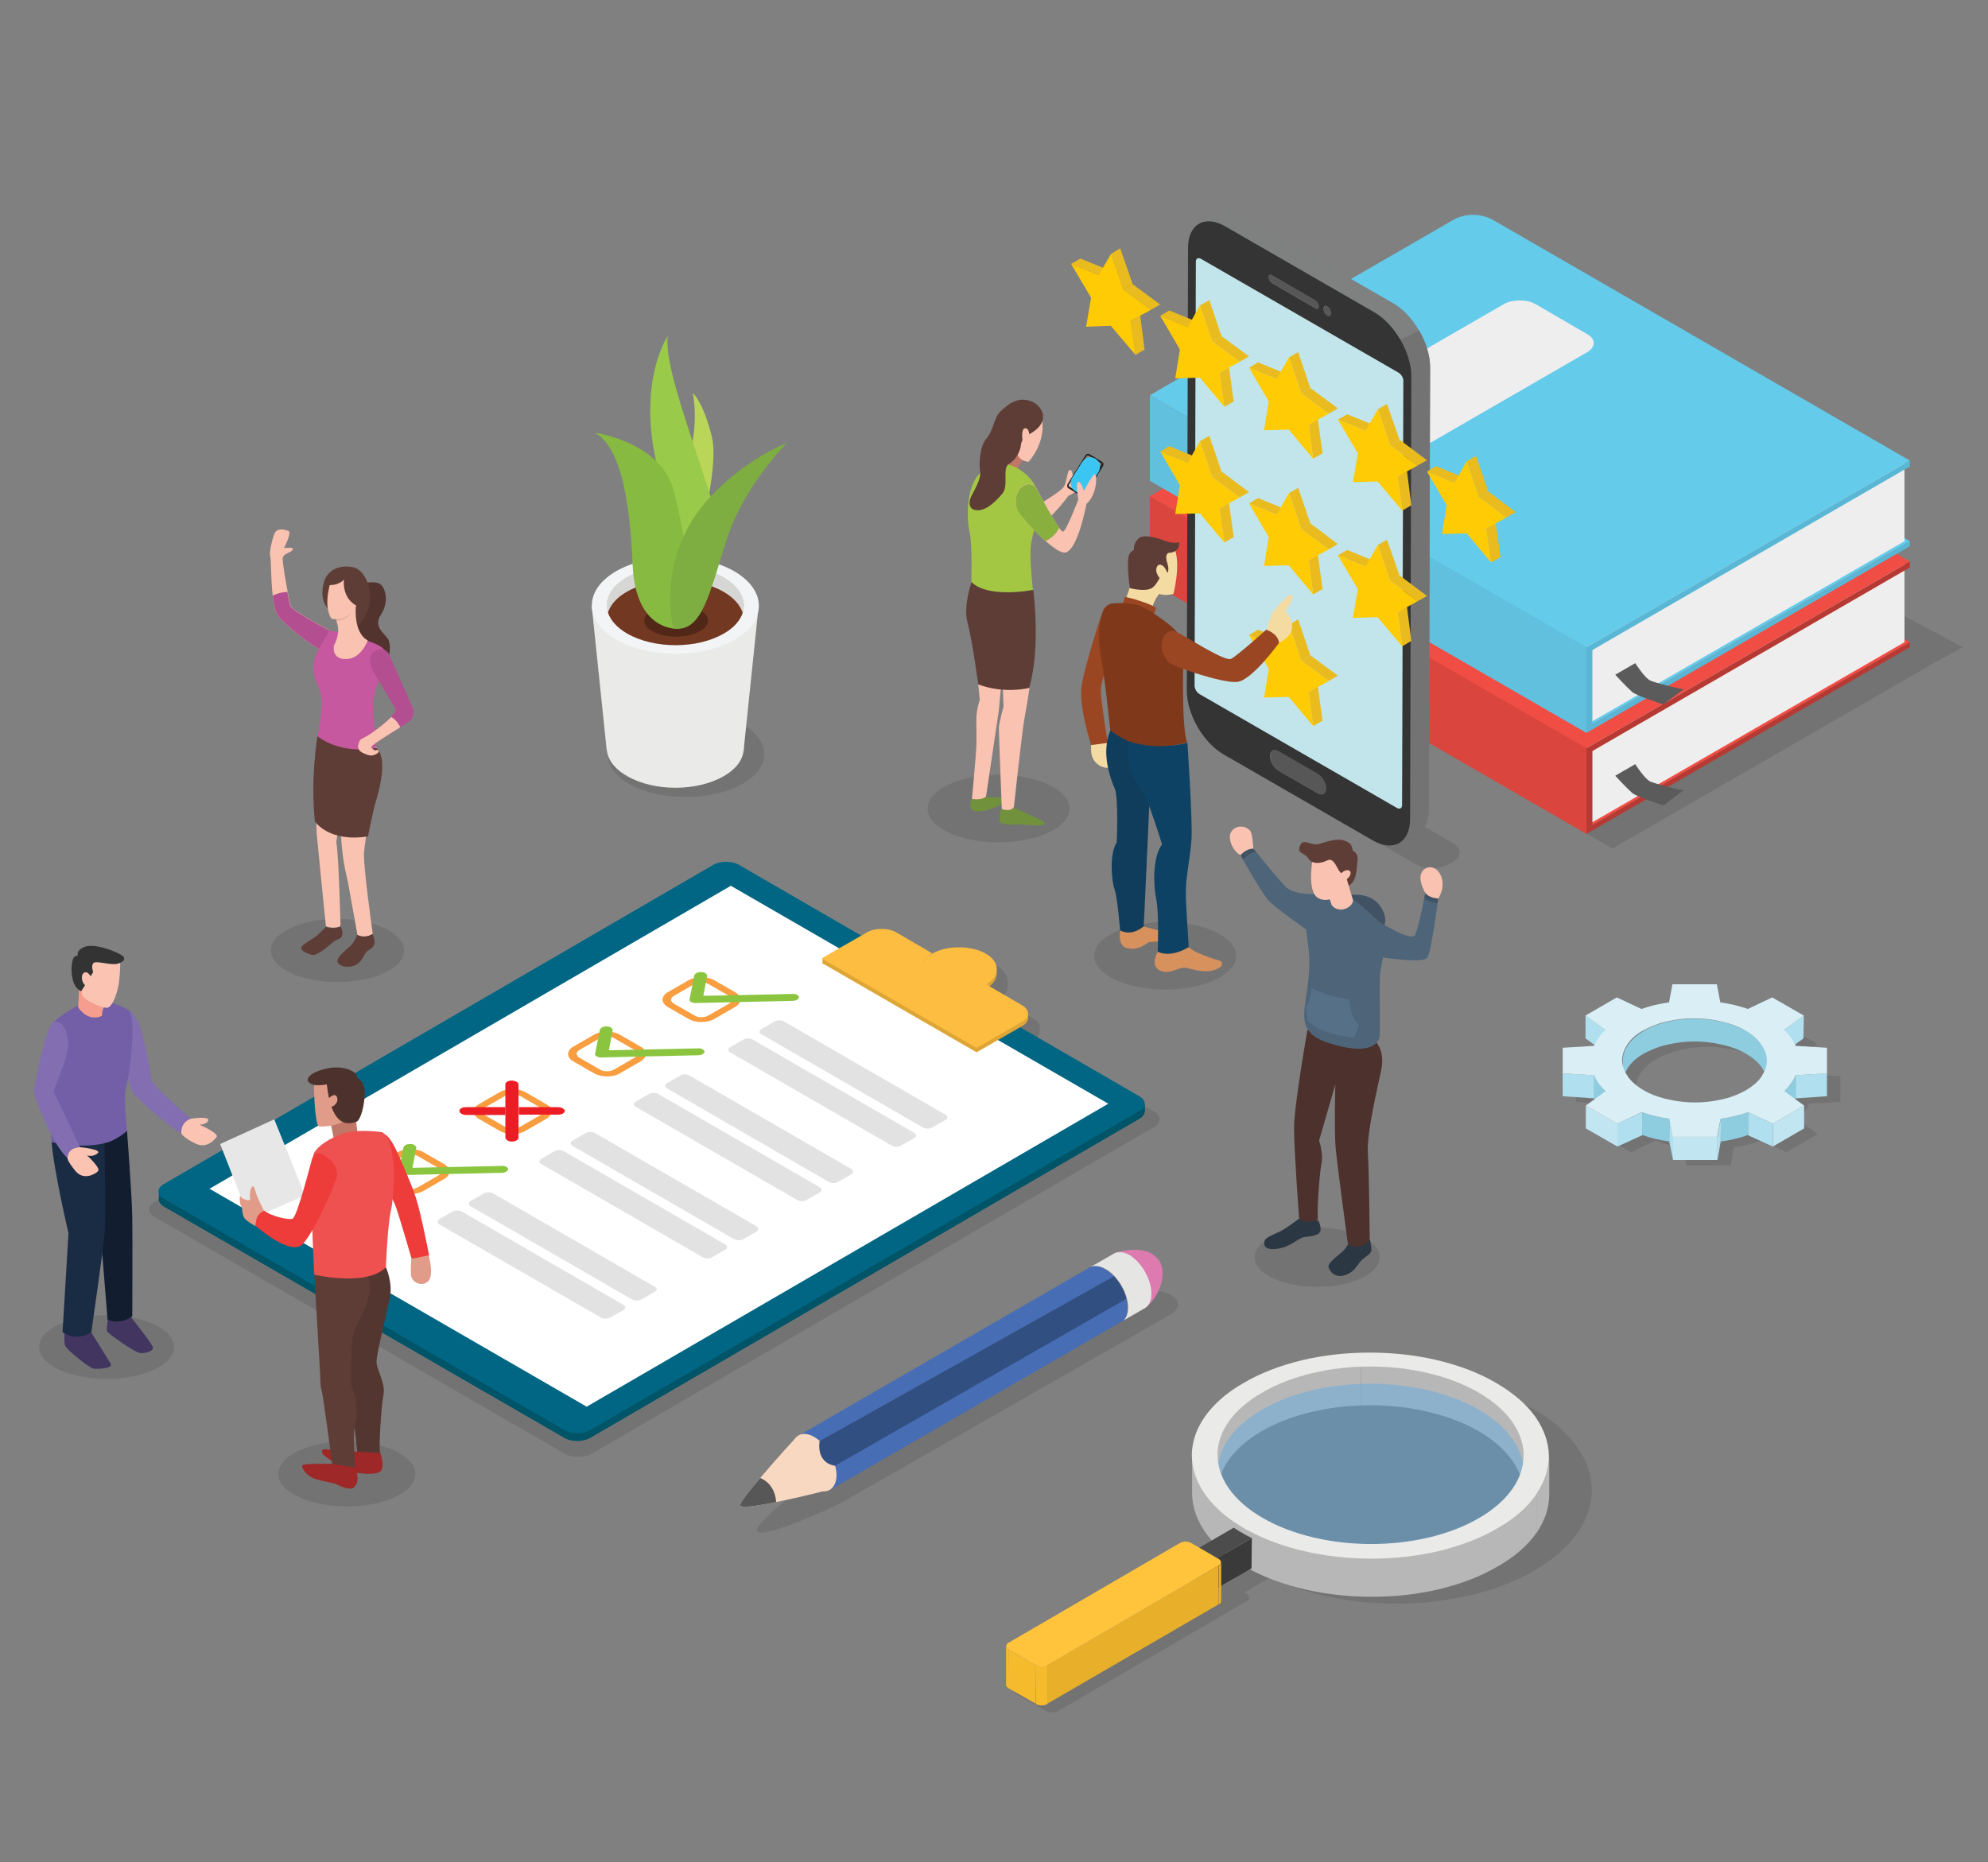 <?xml version="1.0" encoding="utf-8"?>
<!-- Generator: Adobe Illustrator 24.1.1, SVG Export Plug-In . SVG Version: 6.00 Build 0)  -->
<svg version="1.1" id="Layer_1" xmlns="http://www.w3.org/2000/svg" xmlns:xlink="http://www.w3.org/1999/xlink" x="0px" y="0px"
	 viewBox="0 0 635.7 595.6" style="enable-background:new 0 0 635.7 595.6;" xml:space="preserve">
<rect x="0" y="0" width="635.7" height="595.6" fill="#808080" stroke="none"/>
<style type="text/css">
	.st0{opacity:0.1;}
	.st1{fill:#F04D44;}
	.st2{fill:#EFEEEE;}
	.st3{fill:#DA463D;}
	.st4{fill:#B63A33;}
	.st5{fill:#5B5B5C;}
	.st6{fill:#64CBEA;}
	.st7{fill:#60C0DD;}
	.st8{fill:#59B7D5;}
	.st9{fill:#B7B7B7;}
	.st10{opacity:0.302;fill:#39C3F2;}
	.st11{opacity:0.5;}
	.st12{fill:#66ACDF;}
	.st13{fill:#4D4C4D;}
	.st14{fill:#3A3A3B;}
	.st15{fill:#EAEAE9;}
	.st16{enable-background:new    ;}
	.st17{fill:#E7AF2A;}
	.st18{fill:#F6BA2D;}
	.st19{fill:#FFC43B;}
	.st20{fill:#B0E0F0;}
	.st21{fill:#8ECCDF;}
	.st22{fill:#FFFFFF;}
	.st23{fill:#C1E6F1;}
	.st24{fill:#D9EFF5;}
	.st25{fill:#FAC2B0;}
	.st26{fill:#B34F90;}
	.st27{fill:#52332D;}
	.st28{fill:#5F3D37;}
	.st29{fill:#C658A0;}
	.st30{fill:#737374;}
	.st31{fill:#7F8080;}
	.st32{fill:#343434;}
	.st33{fill:#C1E5EA;}
	.st34{fill:#575757;}
	.st35{fill:#E9BB1F;}
	.st36{fill:#FFCB04;}
	.st37{fill:#005468;}
	.st38{fill:#006683;}
	.st39{clip-path:url(#SVGID_2_);}
	.st40{fill:#F89E40;}
	.st41{fill:#E2E2E2;}
	.st42{fill:#8BC53F;}
	.st43{clip-path:url(#SVGID_4_);}
	.st44{clip-path:url(#SVGID_6_);}
	.st45{clip-path:url(#SVGID_8_);}
	.st46{fill:#EC1C24;}
	.st47{fill:#DEA636;}
	.st48{fill:#FDBD40;}
	.st49{fill:#F4DBA2;}
	.st50{fill:#9B4623;}
	.st51{fill:#D7915D;}
	.st52{fill:#103D5C;}
	.st53{fill:#7F381A;}
	.st54{fill:#0D4264;}
	.st55{fill:#826EB0;}
	.st56{fill:#423661;}
	.st57{fill:#121E30;}
	.st58{fill:#1A2B44;}
	.st59{fill:#735EA8;}
	.st60{fill:#F69E8D;}
	.st61{fill:#FAC3B2;}
	.st62{fill:#333333;}
	.st63{fill:#ECECEC;}
	.st64{fill:#F3F4F5;}
	.st65{fill:#D6D6D5;}
	.st66{fill:#733822;}
	.st67{opacity:0.3;}
	.st68{fill:#B9D659;}
	.st69{fill:#99CA4A;}
	.st70{fill:#87BA40;}
	.st71{fill:#7EAD41;}
	.st72{fill:#476DB4;}
	.st73{fill:#F8D8C1;}
	.st74{fill:#DD7AB0;}
	.st75{fill:#E5E5E4;}
	.st76{fill:#324F81;}
	.st77{fill:#543631;}
	.st78{fill:#9E2727;}
	.st79{fill:#EE3C3B;}
	.st80{fill:#E09C89;}
	.st81{fill:#C07767;}
	.st82{fill:#4D312C;}
	.st83{fill:#EF5050;}
	.st84{fill:#E8E7E7;}
	.st85{fill:#2B3742;}
	.st86{fill:#405263;}
	.st87{fill:#4D6479;}
	.st88{fill:#567087;}
	.st89{fill:#A4C743;}
	.st90{fill:#71913C;}
	.st91{fill:#232323;}
	.st92{fill:#3BC5F3;}
	.st93{fill:#89AF3F;}
</style>
<g>
	<path class="st0" d="M375.5,190.5l140.1,80.9L618.5,212l9.2-5l-142.4-75.6c-4.2-2.4-9.4-2.4-13.6,0l-96.1,49.7V190.5z"/>
	<g>
		<polygon class="st1" points="367.7,184.5 507.3,265 610.7,205.4 471.1,124.8 		"/>
		<polygon class="st2" points="609,179.9 609,205.4 507.6,263.9 507.6,238.5 		"/>
		<path class="st1" d="M367.7,158.7l139.6,80.6l103.4-59.7l-135.5-78.2c-2.5-1.5-5.7-1.5-8.2,0L367.7,158.7z"/>
		<polygon class="st3" points="367.7,158.7 507.3,239.3 507.3,266.7 367.7,186.1 		"/>
		<polygon class="st4" points="507.3,239.3 507.3,241.3 610.7,181.5 610.7,179.6 		"/>
		<polygon class="st4" points="507.3,265 507.3,266.7 610.7,207 610.7,205.4 		"/>
		<polygon class="st4" points="507.3,239.9 509.2,238.8 509.2,263.9 507.3,265 		"/>
		<path class="st5" d="M516.5,248.1l6.4-3.7c0,0,3.1,4.9,4.9,5.6c1.7,0.7,9.1,2.7,10.6,2.7l-6.5,4.9c0,0-8.5-2.7-10-4
			C519.9,251.8,516.5,248.1,516.5,248.1z"/>
		<g>
			<path class="st2" d="M481,129.5l-55.2,31.9c-2.7,1.6-2.7,4.2,0,5.7l16.7,9.7c2.7,1.6,7.2,1.6,9.9,0l55.2-31.9
				c2.7-1.6,2.7-4.2,0-5.7l-16.7-9.7C488.2,127.9,483.7,127.9,481,129.5L481,129.5z"/>
		</g>
	</g>
	<g>
		<polygon class="st6" points="367.7,152.2 507.3,232.7 610.7,173.1 471.1,92.5 		"/>
		<polygon class="st2" points="609,147.6 609,173.1 507.6,231.6 507.6,206.2 		"/>
		<path class="st6" d="M367.7,126.4L507.3,207l103.4-59.7l-133-76.8c-4.1-2.4-9.2-2.4-13.3,0L367.7,126.4z"/>
		<polygon class="st7" points="367.7,126.4 507.3,207 507.3,234.4 367.7,153.8 		"/>
		<polygon class="st8" points="507.3,207 507.3,209 610.7,149.2 610.7,147.3 		"/>
		<polygon class="st8" points="507.3,232.7 507.3,234.4 610.7,174.7 610.7,173.1 		"/>
		<polygon class="st8" points="507.3,207.7 509.2,206.5 509.2,231.6 507.3,232.7 		"/>
		<path class="st5" d="M516.5,215.8l6.4-3.7c0,0,3.1,4.9,4.9,5.6c1.7,0.7,9.1,2.7,10.6,2.7l-6.5,4.9c0,0-8.5-2.7-10-4
			C519.9,219.5,516.5,215.8,516.5,215.8z"/>
		<g>
			<path class="st2" d="M481,97.2l-55.2,31.9c-2.7,1.6-2.7,4.2,0,5.7l16.7,9.7c2.7,1.6,7.2,1.6,9.9,0l55.2-31.9
				c2.7-1.6,2.7-4.2,0-5.7l-16.7-9.7C488.2,95.7,483.7,95.7,481,97.2L481,97.2z"/>
		</g>
	</g>
</g>
<g>
	<g class="st0">
		<g>
			<path d="M490.4,450.7c-6-3.5-13-6.2-20.8-8c-7.5-1.8-15.5-2.7-23.7-2.7c-8.2,0-16.1,0.9-23.6,2.7c-7.8,1.8-14.8,4.5-20.7,8
				c-6,3.5-10.6,7.5-13.7,12c-3,4.4-4.6,9-4.5,13.7c0,4.7,1.6,9.3,4.7,13.7c2.5,3.5,5.8,6.7,10,9.6l-8.3,4.9l-0.8-0.4
				c-1.1-0.6-2.9-0.6-4,0l-60.3,35.1c-1.1,0.6-1.1,1.7,0,2.3l9.7,5.6c1.1,0.6,2.9,0.6,4,0l60.3-35.1c1.1-0.6,1.1-1.7,0-2.3l-0.8-0.4
				l8.3-4.9c5,2.4,10.5,4.3,16.6,5.7c7.5,1.8,15.5,2.7,23.7,2.7c8.2,0,16.1-0.9,23.6-2.7c7.8-1.8,14.8-4.5,20.7-8
				c6-3.5,10.6-7.5,13.7-12c3-4.4,4.6-9,4.5-13.7c0-4.7-1.6-9.3-4.7-13.7C501.1,458.2,496.4,454.1,490.4,450.7L490.4,450.7z"/>
		</g>
	</g>
	<g>
		<g>
			<path class="st9" d="M403.5,457.7c-9.5,5.5-14.2,12.7-14.2,19.9l0-12.4c0-7.2,4.8-14.4,14.2-19.9c8.8-5.1,20.1-7.9,31.7-8.2
				c0,4.1,0,8.2,0,12.4C423.6,449.9,412.3,452.6,403.5,457.7z"/>
		</g>
		<g>
			<path class="st9" d="M435.2,449.5c0-4.1,0-8.2,0-12.4c13.5-0.5,27.2,2.3,37.6,8.2c9.6,5.6,14.5,12.9,14.4,20.2l0,12.4
				c0-7.3-4.8-14.6-14.4-20.2C462.4,451.8,448.7,449,435.2,449.5z"/>
		</g>
		<g>
			<path class="st9" d="M495.4,465.6l0,12.4c0,4.2-1.4,8.4-4.1,12.3l0-12.4C494,473.9,495.4,469.8,495.4,465.6z"/>
		</g>
		<g>
			<path class="st10" d="M487.2,465.6l0,12.4c0,7.2-4.8,14.4-14.2,19.9c-19,11.1-50.1,11.1-69.2,0c-9.6-5.6-14.5-12.9-14.4-20.2
				l0-12.4c0,7.3,4.8,14.6,14.4,20.2c19.2,11.1,50.2,11.1,69.2,0C482.5,480,487.2,472.8,487.2,465.6z"/>
		</g>
		<g class="st11">
			<path class="st12" d="M472.8,450.8c19.2,11.1,19.3,29,0.2,40.1c-19,11.1-50.1,11.1-69.2,0c-19.2-11.1-19.3-29.1-0.2-40.1
				C422.6,439.8,453.6,439.8,472.8,450.8z"/>
		</g>
		<g>
			<path class="st9" d="M381.2,477.6l0-12.4c0,0.1,0,0.1,0,0.2c0,4.3,1.5,8.5,4.3,12.4c2.2,3.2,5.3,6.1,9.1,8.7
				c1.1,0.8,2.3,1.5,3.5,2.2c1.2,0.7,2.5,1.4,3.9,2c4.5,2.2,9.6,3.9,15.1,5.2c6.9,1.6,14.1,2.4,21.5,2.4c7.4,0,14.6-0.8,21.5-2.4
				c7.1-1.7,13.4-4.1,18.8-7.3c5.4-3.2,9.6-6.8,12.5-10.9l0,12.4c-2.8,4.1-7,7.8-12.5,10.9c-5.4,3.2-11.8,5.6-18.8,7.3
				c-6.8,1.6-14.1,2.4-21.5,2.4c-7.4,0-14.6-0.8-21.5-2.4c-5.5-1.3-10.5-3-15.1-5.2c-1.3-0.6-2.6-1.3-3.9-2
				c-1.2-0.7-2.4-1.5-3.5-2.2c-3.8-2.6-6.8-5.5-9.1-8.7c-2.8-4-4.2-8.1-4.3-12.4C381.2,477.7,381.2,477.7,381.2,477.6z"/>
		</g>
		<g>
			<g>
				<polygon class="st13" points="388.6,498.7 388.5,508.3 382.8,505 382.8,495.4 				"/>
			</g>
			<g>
				<polygon class="st14" points="400.3,491.9 400.2,501.6 388.5,508.3 388.6,498.7 				"/>
			</g>
			<g>
				<path class="st13" d="M400.3,491.9l-11.7,6.8l-5.8-3.3l11.7-6.8c0.9,0.6,1.8,1.2,2.8,1.7C398.2,490.9,399.2,491.4,400.3,491.9z"
					/>
			</g>
		</g>
		<g>
			<path class="st15" d="M491.3,477.9c-2.8,4.1-7,7.8-12.5,10.9c-5.4,3.2-11.8,5.6-18.8,7.3c-6.8,1.6-14.1,2.4-21.5,2.4
				c-7.4,0-14.6-0.8-21.5-2.4c-5.5-1.3-10.5-3-15.1-5.2c-1.3-0.6-2.6-1.3-3.9-2c-1.2-0.7-2.4-1.5-3.5-2.2c-3.8-2.6-6.8-5.5-9.1-8.7
				c-2.8-4-4.2-8.1-4.3-12.4c0-4.3,1.4-8.5,4.1-12.4c2.9-4.1,7-7.8,12.5-10.9c5.4-3.2,11.8-5.6,18.8-7.3c6.8-1.6,14.1-2.4,21.5-2.4
				c7.4,0,14.6,0.8,21.5,2.4c7.1,1.7,13.5,4.1,18.9,7.3c5.5,3.2,9.7,6.8,12.6,10.9c2.8,4,4.2,8.2,4.3,12.4
				C495.4,469.7,494,473.9,491.3,477.9z M403.8,485.5c19.2,11.1,50.2,11.1,69.2,0c19-11.1,18.9-29-0.2-40.1
				c-19.2-11.1-50.2-11.1-69.2,0C384.5,456.4,384.6,474.4,403.8,485.5L403.8,485.5z"/>
		</g>
		<g class="st16">
			<g>
				<path class="st17" d="M390.5,499.7l0,12.4c0,0.4-0.2,0.8-0.7,1l0-12.4C390.2,500.4,390.5,500,390.5,499.7z"/>
			</g>
			<g>
				<path class="st18" d="M321.7,538.8l0-12.4c0,0.4,0.3,0.8,0.8,1.1l0,12.4C321.9,539.6,321.7,539.2,321.7,538.8z"/>
			</g>
			<g>
				<polygon class="st17" points="389.7,500.7 389.7,513.1 334.9,544.9 334.9,532.6 				"/>
			</g>
			<g>
				<polygon class="st18" points="331.3,532.6 331.2,544.9 322.4,539.9 322.5,527.5 				"/>
			</g>
			<g>
				<path class="st18" d="M334.9,532.6l0,12.4c-1,0.6-2.6,0.6-3.6,0l0-12.4C332.3,533.1,333.9,533.1,334.9,532.6z"/>
			</g>
			<g>
				<path class="st19" d="M389.7,498.6c1,0.6,1,1.5,0,2.1l-54.8,31.9c-1,0.6-2.6,0.6-3.6,0l-8.8-5.1c-1-0.6-1-1.5,0-2.1l54.8-31.9
					c1-0.6,2.6-0.6,3.6,0l0.7,0.4l7.4,4.3L389.7,498.6z"/>
			</g>
		</g>
	</g>
</g>
<g>
	<g class="st16">
		<g class="st0">
			<path d="M571.2,368.5l-7.9-3.7c-2.8,1-5.7,1.7-8.8,2.1l-1.1,5.8l-14.2,0l-1.1-5.8c-3-0.4-6-1.1-8.8-2.1l-7.8,3.7l-10.1-5.8
				l6.3-4.6c-1.7-1.6-2.9-3.3-3.7-5.1l-10-0.6l0-8.2l10-0.6c0.8-1.8,2-3.5,3.6-5.1l-6.3-4.6l10-5.8l7.9,3.7c2.8-1,5.7-1.7,8.8-2.1
				l1.1-5.8l14.2,0l1.1,5.8c3,0.4,6,1.1,8.8,2.1l7.8-3.7l10.1,5.8l-6.3,4.6c1.7,1.6,2.9,3.3,3.7,5.1l10,0.6l0,8.2l-10,0.6
				c-0.8,1.8-2,3.5-3.6,5.1l6.3,4.6L571.2,368.5z M555.8,360.5c2.5-0.6,4.8-1.6,6.8-2.7c2-1.2,3.6-2.5,4.7-4
				c0.2-0.2,0.4-0.5,0.5-0.8c2-3.1,2-6.4-0.1-9.5c-0.2-0.3-0.3-0.5-0.5-0.8c-1.1-1.4-2.7-2.8-4.8-4c-2-1.2-4.4-2.1-6.9-2.7
				c-0.4-0.1-0.9-0.2-1.3-0.3c-5.3-1.2-11.1-1.2-16.4,0c-0.4,0.1-0.9,0.2-1.3,0.3c-2.5,0.6-4.8,1.6-6.8,2.7s-3.6,2.5-4.7,4
				c-0.2,0.2-0.4,0.5-0.5,0.8c-2,3.1-2,6.4,0.1,9.5c0.2,0.3,0.3,0.5,0.5,0.8c1.1,1.4,2.7,2.8,4.8,4c2,1.2,4.4,2.1,6.9,2.7
				c0.4,0.1,0.9,0.2,1.3,0.3c5.3,1.2,11.1,1.2,16.4,0C555,360.7,555.4,360.6,555.8,360.5L555.8,360.5z"/>
		</g>
		<g>
			<polygon class="st20" points="576.8,324.8 576.7,332.1 570.4,336.7 570.5,329.4 			"/>
		</g>
		<g>
			<polygon class="st20" points="513.3,329.4 513.3,336.7 507,332.1 507,324.8 			"/>
		</g>
		<g>
			<path class="st21" d="M565.1,339.3l0,7.3c0-1.6-0.5-3.3-1.5-4.8c-0.2-0.3-0.3-0.5-0.5-0.8c-1.1-1.4-2.7-2.8-4.8-4
				c-2-1.2-4.4-2.1-6.9-2.7c-0.4-0.1-0.9-0.2-1.3-0.3c-5.3-1.2-11.1-1.2-16.4,0c-0.4,0.1-0.9,0.2-1.3,0.3c-2.5,0.6-4.8,1.6-6.8,2.7
				s-3.6,2.5-4.7,4c-0.2,0.2-0.4,0.5-0.5,0.8c-1,1.5-1.5,3.1-1.5,4.7l0-7.3c0-1.6,0.5-3.2,1.5-4.7c0.2-0.3,0.3-0.5,0.5-0.8
				c1.1-1.4,2.7-2.8,4.7-4s4.4-2.1,6.8-2.7c0.4-0.1,0.9-0.2,1.3-0.3c5.3-1.2,11.1-1.2,16.4,0c0.4,0.1,0.9,0.2,1.3,0.3
				c2.5,0.6,4.8,1.6,6.9,2.7c2,1.2,3.6,2.5,4.8,4c0.2,0.2,0.4,0.5,0.5,0.8C564.6,336,565.1,337.6,565.1,339.3z"/>
		</g>
		<g>
			<polygon class="st22" points="499.7,343.3 499.7,350.6 499.7,342.4 499.7,335.1 			"/>
		</g>
		<g>
			<polygon class="st20" points="584.2,343.3 584.2,350.6 574.2,351.3 574.2,343.9 			"/>
		</g>
		<g>
			<polygon class="st20" points="509.8,343.9 509.8,351.3 499.7,350.6 499.7,343.3 			"/>
		</g>
		<g>
			<path class="st21" d="M574.2,343.9l0,7.3c-0.8,1.8-2,3.5-3.6,5.1l0-7.3C572.2,347.4,573.4,345.7,574.2,343.9z"/>
		</g>
		<g>
			<path class="st21" d="M513.4,349l0,7.3c-1.7-1.6-2.9-3.3-3.7-5.1l0-7.3C510.6,345.7,511.8,347.4,513.4,349z"/>
		</g>
		<g>
			<path class="st21" d="M559,355.7l0,7.3c-2.8,1-5.7,1.7-8.8,2.1l0-7.3C553.3,357.4,556.3,356.7,559,355.7z"/>
		</g>
		<g>
			<path class="st21" d="M533.9,357.8l0,7.3c-3-0.4-6-1.1-8.8-2.1l0-7.3C527.8,356.7,530.8,357.4,533.9,357.8z"/>
		</g>
		<g>
			<polygon class="st23" points="576.9,353.6 576.9,360.9 566.9,366.7 566.9,359.4 			"/>
		</g>
		<g>
			<polygon class="st20" points="566.9,359.4 566.9,366.7 559,363.1 559,355.7 			"/>
		</g>
		<g>
			<polygon class="st20" points="525.1,355.7 525.1,363.1 517.2,366.7 517.2,359.4 			"/>
		</g>
		<g>
			<polygon class="st23" points="517.2,359.4 517.2,366.7 507.1,360.9 507.1,353.6 			"/>
		</g>
		<g>
			<polygon class="st20" points="550.3,357.8 550.2,365.2 549.2,371 549.2,363.6 			"/>
		</g>
		<g>
			<polygon class="st20" points="535,363.6 535,371 533.8,365.2 533.9,357.8 			"/>
		</g>
		<g>
			<path class="st24" d="M566.9,359.4l-7.9-3.7c-2.8,1-5.7,1.7-8.8,2.1l-1.1,5.8l-14.2,0l-1.1-5.8c-3-0.4-6-1.1-8.8-2.1l-7.8,3.7
				l-10.1-5.8l6.3-4.6c-1.7-1.6-2.9-3.3-3.7-5.1l-10-0.6l0-8.2l10-0.6c0.8-1.8,2-3.5,3.6-5.1l-6.3-4.6l10-5.8l7.9,3.7
				c2.8-1,5.7-1.7,8.8-2.1l1.1-5.8l14.2,0l1.1,5.8c3,0.4,6,1.1,8.8,2.1l7.8-3.7l10.1,5.8l-6.3,4.6c1.7,1.6,2.9,3.3,3.7,5.1l10,0.6
				l0,8.2l-10,0.6c-0.8,1.8-2,3.5-3.6,5.1l6.3,4.6L566.9,359.4z M551.5,351.4c2.5-0.6,4.8-1.6,6.8-2.7c2-1.2,3.6-2.5,4.7-4
				c0.2-0.2,0.4-0.5,0.5-0.8c2-3.1,2-6.4-0.1-9.5c-0.2-0.3-0.3-0.5-0.5-0.8c-1.1-1.4-2.7-2.8-4.8-4c-2-1.2-4.4-2.1-6.9-2.7
				c-0.4-0.1-0.9-0.2-1.3-0.3c-5.3-1.2-11.1-1.2-16.4,0c-0.4,0.1-0.9,0.2-1.3,0.3c-2.5,0.6-4.8,1.6-6.8,2.7s-3.6,2.5-4.7,4
				c-0.2,0.2-0.4,0.5-0.5,0.8c-2,3.1-2,6.4,0.1,9.5c0.2,0.3,0.3,0.5,0.5,0.8c1.1,1.4,2.7,2.8,4.8,4c2,1.2,4.4,2.1,6.9,2.7
				c0.4,0.1,0.9,0.2,1.3,0.3c5.3,1.2,11.1,1.2,16.4,0C550.7,351.6,551.1,351.5,551.5,351.4L551.5,351.4z"/>
		</g>
		<g>
			<polygon class="st23" points="549.2,363.6 549.2,371 535,371 535,363.6 			"/>
		</g>
	</g>
</g>
<g>
	<ellipse class="st0" cx="107.9" cy="304" rx="21.3" ry="10.1"/>
	<g>
		<g>
			<path class="st25" d="M105.8,206.2c0,0-1.5,2.4-3.7,1.4c-2.2-1-11.1-7.6-13.4-10.9c-0.7-1.1-1.2-3.5-1.5-6.2
				c-0.6-5.3-0.5-11.8-0.8-12.6c-0.4-1.1,0.6-5.4,1.4-7.3c0.8-1.8,3.1-1.3,4.4-0.8c1.3,0.4-1.4,5.5-1.4,5.5s3.3-0.5,2.8,0.5
				c-0.5,1-3.1,1.2-3.2,2.8c-0.1,1,0.8,6.6,1.6,10.7c0.4,2.1,0.7,3.8,0.9,4.4c0.5,1.6,10.7,7,12.5,7.9
				C107.2,202.5,106.8,204.3,105.8,206.2z"/>
			<path class="st26" d="M105.8,206.2c0,0-1.5,2.4-3.7,1.4c-2.2-1-11.1-7.6-13.4-10.9c-0.7-1.1-1.2-3.5-1.5-6.2
				c1-0.5,2.6-1.1,4.7-1.2c0.4,2.1,0.7,3.8,0.9,4.4c0.5,1.6,10.7,7,12.5,7.9C107.2,202.5,106.8,204.3,105.8,206.2z"/>
		</g>
		<path class="st27" d="M113.6,187.3c2.7-1,7.1-1.8,8.5,0s2.1,5.6-0.3,9.3c-2.4,3.6,0.8,5.8,2.1,7.5c1.4,1.7,1.9,10.7-7,9.4
			c-8.9-1.3-6.2-8.5-6.2-8.5l-2.8-13.6l1-2.4L113.6,187.3z"/>
		<path class="st28" d="M103.6,186.1c0.8-2.8,3.7-5.7,9.2-4.7s9,13.7,0,20.2l-3.4-7.4l-3.2,1.5C106.2,195.8,101.6,193.5,103.6,186.1
			z"/>
		<path class="st29" d="M112.6,203.3c5,1.8,9,2.6,10.4,4.7c1.3,2.1-4,13.7-3.8,17.9c0.2,4.1,1.2,13.2,1.2,13.2s-9.6,4.5-18.9-3.6
			c0,0,2.7-11.6,0.4-15.7c-2.3-4.1-2-8.4-0.4-11.4s3.9-6.7,3.9-6.7S110.1,202.4,112.6,203.3z"/>
		<path class="st26" d="M130.8,230.8c-0.4,0.3-1.4,1-2.8,1.8c-3.8,2.4-9.9,6.1-9.3,6.5c0.8,0.6,0.9,1.1,1.6,0.8
			c0.7-0.3,1,0.3,0.7,0.6c-0.3,0.4-1.7,1.4-3.2,0.9c-0.9-0.3-2.2-1.1-3.2-2.1c-0.1-0.4-0.2-0.8,0-1.3c0.5-2.2,1-1.5,4-3.5
			c1.9-1.3,4.8-3.5,6.5-5.3c1-1.1,1.6-2,1.4-2.4c-0.6-1.3-6.5-10.6-7.4-12.6c-1-2-1.3-4.9,0.8-6c2.2-1.2,4-0.4,4.8,1.7
			c0.9,2.1,6.9,15.5,7.4,16.7C132.5,227.8,132.2,229.7,130.8,230.8z"/>
		<path class="st25" d="M108.7,238.9c0,0,0,23.5,0.5,30.6c0.5,7,1.8,11.2,2.1,12.8s3,16.7,3,16.7s1.8,1.5,4.9-0.3
			c0,0-3.1-21.9-2.8-25.9c0.3-4,2.9-20.4,3.8-23.5c0.8-3.1,0.3-10.3,0.3-10.3S113.8,241.7,108.7,238.9z"/>
		<path class="st25" d="M101.8,236.2c0,0-1,25.5-0.5,30.8c0.5,5.3,2.9,29.2,2.9,29.2s2.2,1.1,4.7,0c0,0-0.6-22.6-1.3-26.3
			c-0.7-3.8-0.1-0.3-0.1-0.3s3.4-23.9,3.6-28.7C111.2,240.9,105.5,240.5,101.8,236.2z"/>
		<path class="st28" d="M114.2,299c0,0-0.8,2.2-2.1,3.5c-1.3,1.2-5.1,4-4,5.5c1,1.5,4.4,1.6,6.2,0.3c1.8-1.2,2.2-3.7,3.4-4.3
			c1.2-0.6,1.9-1.5,2-2c0.1-0.5,0.3-1.4-0.6-3.3C119.1,298.7,117.1,300.3,114.2,299z"/>
		<path class="st28" d="M108.9,296.3c0,0,0.9,1.6,0.5,2.9c-0.4,1.3-1.8,1.1-3,2.2c-1.2,1-4.9,4.4-6.6,4c-1.7-0.4-4.6-1.6-3-3
			c1.6-1.4,3.7-2.3,4.9-3.5s2.5-2.4,2.5-2.4S107.3,297.3,108.9,296.3z"/>
		<path class="st28" d="M101.5,235.5c0,0-2.3,13.8-0.8,27.2c0,0,4.3,6.8,17,4.8c0,0,1.4-7.7,2.7-11.9c1.4-4.8,3.3-13.3,0-16.4
			C120.4,239,110.4,241.9,101.5,235.5z"/>
		<path class="st25" d="M117.6,204.8c0,0-2,5.9-6.9,6c-4.9,0.1-3.9-4.4-3.9-4.4c1.9-3.5,1.4-6.2,0.8-7.7c0,0,0-0.1,0-0.1
			c-0.1-0.2-0.2-0.4-0.3-0.6c0-0.1-0.1-0.1-0.1-0.1c-0.2-0.4-0.4-0.6-0.4-0.6l7-3.7C113.1,203.1,117.6,204.8,117.6,204.8z"/>
		<path class="st25" d="M121,240.6c-0.3,0.4-1.7,1.4-3.2,0.9c-1.2-0.4-2.8-0.9-3.2-2.1c-0.1-0.4-0.2-0.8,0-1.3c0.5-2.2,1-1.5,4-3.5
			c1.9-1.3,4.8-3.5,6.5-5.3c0.8,0.5,2,1.4,2.9,3.3c-3.8,2.4-9.9,6.1-9.3,6.5c0.8,0.6,0.9,1.1,1.6,0.8
			C121,239.7,121.3,240.2,121,240.6z"/>
		<path class="st25" d="M114.5,191.6c-0.4,2-1.2,3.4-2.1,4.4c0,0,0,0,0,0c-1.6,1.7-3.7,2-5,2c-0.2,0-0.4,0-0.5,0
			c-0.6,0-0.9-0.1-0.9-0.1c-3-4.5,0-12.7,0-12.7C110.2,181.9,116.1,183.8,114.5,191.6z"/>
		<path class="st0" d="M112.4,196c-1,1.7-3.6,2.4-4.8,2.7c0,0,0-0.1,0-0.1c-0.1-0.2-0.2-0.4-0.3-0.6
			C108.7,198,110.7,197.7,112.4,196C112.4,196,112.4,196,112.4,196z"/>
		<path class="st28" d="M110,185.4c0,0-1.1,6.8,5.7,9.1c0,0,2.6-10.3-3.6-11.7s-7.9,4.2-7.9,4.2S107.5,187.8,110,185.4z"/>
	</g>
</g>
<g class="st0">
	<g>
		<g>
			<path d="M464.7,269.7l-63-36.4c-2.8-1.6-7.4-1.6-10.2,0l-1.6,0.9c-2.8,1.6-2.8,4.3,0,5.9l63,36.4c2.8,1.6,7.4,1.6,10.2,0l1.6-0.9
				C467.5,274,467.5,271.3,464.7,269.7L464.7,269.7z"/>
		</g>
	</g>
</g>
<g>
	<g>
		<polygon class="st30" points="446.7,270 453,266.9 449.6,265.1 446,265.4 444.5,268.2 		"/>
		<polygon class="st31" points="384.2,71.2 389.3,68.6 391.6,71.4 385.8,72.3 		"/>
		<path class="st31" d="M457.3,117.4l-0.4,141.7c0,7.5-5.4,10.5-11.9,6.8l-24.8-14.3l-22.9-13.2c-6.5-3.8-11.8-13-11.8-20.4
			l0.4-141.7c0-7.5,5.4-10.5,11.9-6.8L445.5,97c3.2,1.8,6.1,5,8.2,8.6C455.9,109.3,457.3,113.6,457.3,117.4z"/>
		<path class="st30" d="M457.3,117.4l-0.4,141.7c0,7.5-5.4,10.5-11.9,6.8l-24.8-14.3l23.5-141l10.1-4.9
			C455.9,109.3,457.3,113.6,457.3,117.4z"/>
		<path class="st32" d="M408.8,246.5c-1.5-0.9-2.7-3-2.7-4.7c0-1.7,1.2-2.4,2.7-1.5l12.5,7.2c1.5,0.9,2.7,3,2.7,4.7
			c0,1.7-1.2,2.4-2.7,1.5L408.8,246.5L408.8,246.5z M383.7,222c-0.9-0.5-1.6-1.7-1.6-2.7l0.4-135.6c0-1,0.7-1.4,1.6-0.9l63.1,36.4
			c0.9,0.5,1.6,1.7,1.6,2.7l-0.4,135.6c0,1-0.7,1.4-1.6,0.9L383.7,222L383.7,222z M406.8,90.6c-0.6-0.4-1.1-1.2-1.1-1.9
			c0-0.7,0.5-1,1.1-0.6l13.8,8c0.6,0.4,1.1,1.2,1.1,1.9c0,0.7-0.5,1-1.1,0.6L406.8,90.6L406.8,90.6z M424.4,100.9
			c-0.7-0.4-1.2-1.4-1.2-2.2c0-0.8,0.6-1.1,1.2-0.7c0.7,0.4,1.2,1.4,1.2,2.1C425.6,101,425.1,101.3,424.4,100.9L424.4,100.9z
			 M439.5,99.9l-47.7-27.5c-6.5-3.8-11.9-0.7-11.9,6.8l-0.4,141.7c0,7.5,5.3,16.7,11.8,20.4l47.7,27.5c6.5,3.8,11.9,0.7,11.9-6.8
			l0.4-141.7C451.3,112.9,446,103.7,439.5,99.9L439.5,99.9z"/>
		<path class="st33" d="M447.2,119.2L384,82.8c-0.9-0.5-1.6-0.1-1.6,0.9l-0.4,135.6c0,1,0.7,2.2,1.6,2.7l63.1,36.4
			c0.9,0.5,1.6,0.1,1.6-0.9l0.4-135.6C448.8,121,448.1,119.7,447.2,119.2L447.2,119.2z"/>
		<path class="st34" d="M421.4,247.5l-12.5-7.2c-1.5-0.9-2.7-0.2-2.7,1.5c0,1.7,1.2,3.8,2.7,4.7l12.5,7.2c1.5,0.9,2.7,0.2,2.7-1.5
			C424.1,250.5,422.8,248.4,421.4,247.5L421.4,247.5z"/>
		<path class="st34" d="M420.5,96l-13.8-8c-0.6-0.4-1.1-0.1-1.1,0.6c0,0.7,0.5,1.6,1.1,1.9l13.8,8c0.6,0.4,1.1,0.1,1.1-0.6
			C421.7,97.2,421.2,96.4,420.5,96L420.5,96z"/>
		<path class="st34" d="M424.4,98.1c-0.7-0.4-1.2-0.1-1.2,0.7c0,0.8,0.6,1.8,1.2,2.2c0.7,0.4,1.2,0.1,1.2-0.7
			C425.6,99.4,425.1,98.5,424.4,98.1L424.4,98.1z"/>
	</g>
</g>
<g>
	<g>
		<g class="st16">
			<g>
				<polygon class="st35" points="342.5,84.4 345.5,82.7 354.3,86.3 351.3,88 				"/>
			</g>
			<g>
				<polygon class="st35" points="361.6,102.6 364.6,100.9 366,111.8 363.1,113.5 				"/>
			</g>
			<g>
				<polygon class="st35" points="355.3,81.2 358.2,79.4 362.2,90.9 359.2,92.6 				"/>
			</g>
			<g>
				<polygon class="st35" points="359.2,92.6 362.2,90.9 371,97.4 368,99.1 				"/>
			</g>
			<g>
				<polygon class="st36" points="355.3,81.2 359.2,92.6 368,99.1 361.6,102.6 363.1,113.5 355.2,104.2 347.3,104.5 348.9,95.2 
					342.5,84.4 351.3,88 				"/>
			</g>
		</g>
	</g>
	<g>
		<g class="st16">
			<g>
				<polygon class="st35" points="371,101 373.9,99.3 382.7,102.9 379.8,104.6 				"/>
			</g>
			<g>
				<polygon class="st35" points="390,119.2 393,117.5 394.5,128.4 391.5,130.1 				"/>
			</g>
			<g>
				<polygon class="st35" points="383.7,97.7 386.7,96 390.6,107.5 387.6,109.2 				"/>
			</g>
			<g>
				<polygon class="st35" points="387.6,109.2 390.6,107.5 399.4,114 396.4,115.7 				"/>
			</g>
			<g>
				<polygon class="st36" points="383.7,97.7 387.6,109.2 396.4,115.7 390,119.2 391.5,130.1 383.7,120.8 375.8,121 377.3,111.8 
					371,101 379.8,104.6 				"/>
			</g>
		</g>
	</g>
	<g>
		<g class="st16">
			<g>
				<polygon class="st35" points="399.4,117.6 402.3,115.9 411.1,119.5 408.2,121.2 				"/>
			</g>
			<g>
				<polygon class="st35" points="418.5,135.8 421.4,134.1 422.9,145 419.9,146.7 				"/>
			</g>
			<g>
				<polygon class="st35" points="412.2,114.3 415.1,112.6 419,124.1 416.1,125.8 				"/>
			</g>
			<g>
				<polygon class="st35" points="416.1,125.8 419,124.1 427.8,130.6 424.9,132.3 				"/>
			</g>
			<g>
				<polygon class="st36" points="412.2,114.3 416.1,125.8 424.9,132.3 418.5,135.8 419.9,146.7 412.1,137.4 404.2,137.6 
					405.7,128.4 399.4,117.6 408.2,121.2 				"/>
			</g>
		</g>
	</g>
	<g>
		<g class="st16">
			<g>
				<polygon class="st35" points="427.8,134.2 430.8,132.5 439.6,136.1 436.6,137.8 				"/>
			</g>
			<g>
				<polygon class="st35" points="446.9,152.4 449.9,150.6 451.3,161.6 448.4,163.3 				"/>
			</g>
			<g>
				<polygon class="st35" points="440.6,130.9 443.5,129.2 447.5,140.6 444.5,142.4 				"/>
			</g>
			<g>
				<polygon class="st35" points="444.5,142.4 447.5,140.6 456.3,147.2 453.3,148.9 				"/>
			</g>
			<g>
				<polygon class="st36" points="440.6,130.9 444.5,142.4 453.3,148.9 446.9,152.4 448.4,163.3 440.5,154 432.6,154.2 434.2,145 
					427.8,134.2 436.6,137.8 				"/>
			</g>
		</g>
	</g>
	<g>
		<g class="st16">
			<g>
				<polygon class="st35" points="456.3,150.8 459.2,149.1 468,152.7 465.1,154.4 				"/>
			</g>
			<g>
				<polygon class="st35" points="475.3,169 478.3,167.2 479.8,178.2 476.8,179.9 				"/>
			</g>
			<g>
				<polygon class="st35" points="469,147.5 472,145.8 475.9,157.2 472.9,158.9 				"/>
			</g>
			<g>
				<polygon class="st35" points="472.9,158.9 475.9,157.2 484.7,163.8 481.7,165.5 				"/>
			</g>
			<g>
				<polygon class="st36" points="469,147.5 472.9,158.9 481.7,165.5 475.3,169 476.8,179.9 469,170.6 461.1,170.8 462.6,161.6 
					456.3,150.8 465.1,154.4 				"/>
			</g>
		</g>
	</g>
</g>
<g>
	<g>
		<g class="st16">
			<g>
				<polygon class="st35" points="371,144.4 373.9,142.7 382.7,146.3 379.8,148 				"/>
			</g>
			<g>
				<polygon class="st35" points="390,162.6 393,160.9 394.5,171.8 391.5,173.5 				"/>
			</g>
			<g>
				<polygon class="st35" points="383.7,141.1 386.7,139.4 390.6,150.8 387.6,152.6 				"/>
			</g>
			<g>
				<polygon class="st35" points="387.6,152.6 390.6,150.8 399.4,157.4 396.4,159.1 				"/>
			</g>
			<g>
				<polygon class="st36" points="383.7,141.1 387.6,152.6 396.4,159.1 390,162.6 391.5,173.5 383.7,164.2 375.8,164.4 377.3,155.2 
					371,144.4 379.8,148 				"/>
			</g>
		</g>
	</g>
	<g>
		<g class="st16">
			<g>
				<polygon class="st35" points="399.4,161 402.3,159.3 411.1,162.9 408.2,164.6 				"/>
			</g>
			<g>
				<polygon class="st35" points="418.5,179.2 421.4,177.4 422.9,188.4 419.9,190.1 				"/>
			</g>
			<g>
				<polygon class="st35" points="412.2,157.7 415.1,156 419,167.4 416.1,169.2 				"/>
			</g>
			<g>
				<polygon class="st35" points="416.1,169.2 419,167.4 427.8,174 424.9,175.7 				"/>
			</g>
			<g>
				<polygon class="st36" points="412.2,157.7 416.1,169.2 424.9,175.7 418.5,179.2 419.9,190.1 412.1,180.8 404.2,181 405.7,171.8 
					399.4,161 408.2,164.6 				"/>
			</g>
		</g>
	</g>
	<g>
		<g class="st16">
			<g>
				<polygon class="st35" points="427.8,177.6 430.8,175.9 439.6,179.5 436.6,181.2 				"/>
			</g>
			<g>
				<polygon class="st35" points="446.9,195.8 449.9,194 451.3,205 448.4,206.7 				"/>
			</g>
			<g>
				<polygon class="st35" points="440.6,174.3 443.5,172.6 447.5,184 444.5,185.7 				"/>
			</g>
			<g>
				<polygon class="st35" points="444.5,185.7 447.5,184 456.3,190.6 453.3,192.3 				"/>
			</g>
			<g>
				<polygon class="st36" points="440.6,174.3 444.5,185.7 453.3,192.3 446.9,195.8 448.4,206.7 440.5,197.4 432.6,197.6 
					434.2,188.4 427.8,177.6 436.6,181.2 				"/>
			</g>
		</g>
	</g>
</g>
<g>
	<g>
		<g class="st16">
			<g>
				<polygon class="st35" points="399.4,203.1 402.3,201.4 411.1,205 408.2,206.7 				"/>
			</g>
			<g>
				<polygon class="st35" points="418.5,221.3 421.4,219.6 422.9,230.5 419.9,232.2 				"/>
			</g>
			<g>
				<polygon class="st35" points="412.2,199.8 415.1,198.1 419,209.6 416.1,211.3 				"/>
			</g>
			<g>
				<polygon class="st35" points="416.1,211.3 419,209.6 427.8,216.1 424.9,217.8 				"/>
			</g>
			<g>
				<polygon class="st36" points="412.2,199.8 416.1,211.3 424.9,217.8 418.5,221.3 419.9,232.2 412.1,222.9 404.2,223.1 
					405.7,213.9 399.4,203.1 408.2,206.7 				"/>
			</g>
		</g>
	</g>
</g>
<g>
	<path class="st0" d="M369,355.5l-39-22.5l0.5-0.3c1.3-0.7,1.9-1.7,2-2.7l0,0v-1.5l0,0c0-1-0.7-2-2-2.7l-10.7-6.2
		c1.9-1.5,2.7-3.2,2.4-5c0.3-2.1-0.9-4.2-3.6-5.8c-4.8-2.8-12.7-2.8-17.5,0l-11.8-6.8c-2.7-1.5-7-1.5-9.6,0l-1.7,1l-3.3,1.9l3.3-1.9
		l-40.2-23.2c-2.3-1.3-6.1-1.3-8.4,0l-180,104.6c-2.3,1.3-2.3,3.5,0,4.8l131.3,75.8c2.3,1.3,6.1,1.3,8.4,0l180-104.6
		C371.4,359,371.4,356.8,369,355.5z M265.2,310.4C265.2,310.4,265.1,310.4,265.2,310.4C265.1,310.4,265.2,310.4,265.2,310.4z"/>
	<g>
		<polygon class="st37" points="50.8,381 50.8,383.4 54.9,386.1 57.6,381.5 55.6,379.8 		"/>
		<polygon class="st37" points="366.1,353 366.1,355.4 354.4,362.8 356.6,354.9 		"/>
		<path class="st37" d="M364.4,353l-39.2-22.7l-7,4l36.5,21.1l-169.4,98.4L62.7,383.1l169.4-98.4l36.5,21.1l7-4l-39.2-22.7
			c-2.3-1.3-5.9-1.3-8.2,0L52.4,381.2c-2.2,1.3-2.2,3.4,0,4.7l128.1,74c2.3,1.3,5.9,1.3,8.2,0l175.7-102.1
			C366.6,356.5,366.6,354.3,364.4,353L364.4,353z"/>
		<path class="st38" d="M364.4,355.3L188.7,457.4c-2.2,1.3-5.9,1.3-8.2,0l-128.1-74c-2.3-1.3-2.3-3.4,0-4.7l175.7-102.1
			c2.2-1.3,5.9-1.3,8.2,0l39.2,22.7l-7,4l-5.5,3.2c-0.2,0.1-0.2,0.3,0,0.3l49,28.3c0.2,0.1,0.4,0.1,0.6,0l5.5-3.2l7-4l39.2,22.7
			C366.6,351.9,366.6,354,364.4,355.3z"/>
		<g>
			<g id="Clipboard_3_">
				<g>
					<polygon class="st22" points="354.4,353 233.7,283.3 67,380.2 187.6,449.9 354.4,353 					"/>
				</g>
			</g>
			<g>
				<g>
					<g class="st16">
						<defs>
							<polygon id="SVGID_1_" class="st16" points="206.8,321.2 224.3,311.1 304.1,357.2 286.7,367.3 							"/>
						</defs>
						<clipPath id="SVGID_2_">
							<use xlink:href="#SVGID_1_"  style="overflow:visible;"/>
						</clipPath>
						<g class="st39">
							<path class="st40" d="M215.5,321c-1.2-0.7-1.2-1.8,0-2.5l6.6-3.8c1.2-0.7,3.2-0.7,4.4,0l6.6,3.8c1.2,0.7,1.2,1.8,0,2.5
								l-6.6,3.8c-1.2,0.7-3.2,0.7-4.4,0L215.5,321L215.5,321z M235,317.3l-6.6-3.8c-2.3-1.3-6-1.3-8.2,0l-6.6,3.8
								c-2.3,1.3-2.3,3.5,0,4.8l6.6,3.8c2.3,1.3,6,1.3,8.2,0l6.6-3.8C237.3,320.8,237.3,318.6,235,317.3L235,317.3z"/>
							<path class="st41" d="M302.3,356.5l-51.6-29.8c-0.8-0.5-2.2-0.5-3,0l-4.2,2.4c-0.8,0.5-0.8,1.3,0,1.7l51.6,29.8
								c0.8,0.5,2.2,0.5,3,0l4.2-2.4C303.2,357.7,303.2,357,302.3,356.5L302.3,356.5z"/>
							<path class="st41" d="M292.3,362.3l-51.6-29.8c-0.8-0.5-2.2-0.5-3,0l-4.2,2.4c-0.8,0.5-0.8,1.3,0,1.7l51.6,29.8
								c0.8,0.5,2.2,0.5,3,0l4.2-2.4C293.2,363.6,293.2,362.8,292.3,362.3L292.3,362.3z"/>
						</g>
					</g>
				</g>
				<g>
					<g>
						<path class="st42" d="M254.9,318.2c-0.4-0.2-0.9-0.4-1.5-0.3l-28.5,0.6l1.2-6.3c0.1-0.4-0.2-0.7-0.6-1
							c-0.3-0.2-0.7-0.3-1.2-0.3c-1.1-0.1-2.1,0.4-2.3,1.1l-1.5,7.6c-0.1,0.3,0.1,0.7,0.5,0.9l0.1,0c0.4,0.2,1,0.4,1.5,0.3l30.9-0.7
							c1.1,0,2-0.6,2-1.2C255.5,318.7,255.3,318.4,254.9,318.2L254.9,318.2z"/>
					</g>
				</g>
			</g>
			<g>
				<g>
					<g class="st16">
						<defs>
							<polygon id="SVGID_3_" class="st16" points="176.6,338.6 194,328.5 273.9,374.6 256.5,384.7 							"/>
						</defs>
						<clipPath id="SVGID_4_">
							<use xlink:href="#SVGID_3_"  style="overflow:visible;"/>
						</clipPath>
						<g class="st43">
							<path class="st40" d="M185.3,338.3c-1.2-0.7-1.2-1.8,0-2.5l6.6-3.8c1.2-0.7,3.2-0.7,4.4,0l6.6,3.8c1.2,0.7,1.2,1.8,0,2.5
								l-6.6,3.8c-1.2,0.7-3.2,0.7-4.4,0L185.3,338.3L185.3,338.3z M204.8,334.7l-6.6-3.8c-2.3-1.3-6-1.3-8.2,0l-6.6,3.8
								c-2.3,1.3-2.3,3.5,0,4.8l6.6,3.8c2.3,1.3,6,1.3,8.2,0l6.6-3.8C207.1,338.1,207.1,336,204.8,334.7L204.8,334.7z"/>
							<path class="st41" d="M272.1,373.8L220.5,344c-0.8-0.5-2.2-0.5-3,0l-4.2,2.4c-0.8,0.5-0.8,1.3,0,1.7L265,378
								c0.8,0.5,2.2,0.5,3,0l4.2-2.4C273,375.1,272.9,374.3,272.1,373.8L272.1,373.8z"/>
							<path class="st41" d="M262.1,379.7l-51.6-29.8c-0.8-0.5-2.2-0.5-3,0l-4.2,2.4c-0.8,0.5-0.8,1.3,0,1.7l51.6,29.8
								c0.8,0.5,2.2,0.5,3,0l4.2-2.4C262.9,380.9,262.9,380.1,262.1,379.7L262.1,379.7z"/>
						</g>
					</g>
				</g>
				<g>
					<g>
						<path class="st42" d="M224.7,335.6c-0.4-0.2-0.9-0.4-1.5-0.3l-28.5,0.6l1.2-6.3c0.1-0.4-0.2-0.7-0.6-1
							c-0.3-0.2-0.7-0.3-1.2-0.3c-1.1-0.1-2.1,0.4-2.3,1.1l-1.5,7.6c-0.1,0.3,0.1,0.7,0.5,0.9l0.1,0c0.4,0.2,1,0.4,1.5,0.3l30.9-0.7
							c1.1,0,2-0.6,2-1.2C225.3,336.1,225,335.8,224.7,335.6L224.7,335.6z"/>
					</g>
				</g>
			</g>
			<g>
				<g>
					<g class="st16">
						<defs>
							<polygon id="SVGID_5_" class="st16" points="146.4,357 163.8,346.8 243.7,392.9 226.2,403.1 							"/>
						</defs>
						<clipPath id="SVGID_6_">
							<use xlink:href="#SVGID_5_"  style="overflow:visible;"/>
						</clipPath>
						<g class="st44">
							<path class="st40" d="M155.1,356.7c-1.2-0.7-1.2-1.8,0-2.5l6.6-3.8c1.2-0.7,3.2-0.7,4.4,0l6.6,3.8c1.2,0.7,1.2,1.8,0,2.5
								l-6.6,3.8c-1.2,0.7-3.2,0.7-4.4,0L155.1,356.7L155.1,356.7z M174.6,353.1l-6.6-3.8c-2.3-1.3-6-1.3-8.2,0l-6.6,3.8
								c-2.3,1.3-2.3,3.5,0,4.8l6.6,3.8c2.3,1.3,6,1.3,8.2,0l6.6-3.8C176.9,356.5,176.9,354.4,174.6,353.1L174.6,353.1z"/>
							<path class="st41" d="M241.9,392.2l-51.6-29.8c-0.8-0.5-2.2-0.5-3,0l-4.2,2.4c-0.8,0.5-0.8,1.3,0,1.7l51.6,29.8
								c0.8,0.5,2.2,0.5,3,0l4.2-2.4C242.7,393.5,242.7,392.7,241.9,392.2L241.9,392.2z"/>
							<path class="st41" d="M231.9,398l-51.6-29.8c-0.8-0.5-2.2-0.5-3,0l-4.2,2.4c-0.8,0.5-0.8,1.3,0,1.7l51.6,29.8
								c0.8,0.5,2.2,0.5,3,0l4.2-2.4C232.7,399.3,232.7,398.5,231.9,398L231.9,398z"/>
						</g>
					</g>
				</g>
			</g>
			<g>
				<g>
					<g class="st16">
						<defs>
							<polygon id="SVGID_7_" class="st16" points="113.8,376.2 131.3,366.1 211.1,412.2 193.7,422.3 							"/>
						</defs>
						<clipPath id="SVGID_8_">
							<use xlink:href="#SVGID_7_"  style="overflow:visible;"/>
						</clipPath>
						<g class="st45">
							<path class="st40" d="M122.5,376c-1.2-0.7-1.2-1.8,0-2.5l6.6-3.8c1.2-0.7,3.2-0.7,4.4,0l6.6,3.8c1.2,0.7,1.2,1.8,0,2.5
								l-6.6,3.8c-1.2,0.7-3.2,0.7-4.4,0L122.5,376L122.5,376z M142,372.3l-6.6-3.8c-2.3-1.3-6-1.3-8.2,0l-6.6,3.8
								c-2.3,1.3-2.3,3.5,0,4.8l6.6,3.8c2.3,1.3,6,1.3,8.2,0l6.6-3.8C144.3,375.8,144.3,373.6,142,372.3L142,372.3z"/>
							<path class="st41" d="M209.3,411.5l-51.6-29.8c-0.8-0.5-2.2-0.5-3,0l-4.2,2.4c-0.8,0.5-0.8,1.3,0,1.7l51.6,29.8
								c0.8,0.5,2.2,0.5,3,0l4.2-2.4C210.2,412.7,210.2,412,209.3,411.5L209.3,411.5z"/>
							<path class="st41" d="M199.3,417.3l-51.6-29.8c-0.8-0.5-2.2-0.5-3,0l-4.2,2.4c-0.8,0.5-0.8,1.3,0,1.7l51.6,29.8
								c0.8,0.5,2.2,0.5,3,0l4.2-2.4C200.2,418.6,200.2,417.8,199.3,417.3L199.3,417.3z"/>
						</g>
					</g>
				</g>
				<g>
					<g>
						<path class="st42" d="M161.9,373.2c-0.4-0.2-0.9-0.4-1.5-0.3l-28.5,0.6l1.2-6.3c0.1-0.4-0.2-0.7-0.6-1
							c-0.3-0.2-0.7-0.3-1.2-0.3c-1.1-0.1-2.1,0.4-2.3,1.1l-1.5,7.6c-0.1,0.3,0.1,0.7,0.5,0.9l0.1,0c0.4,0.2,1,0.4,1.5,0.3l30.9-0.7
							c1.1,0,2-0.6,2-1.2C162.5,373.7,162.3,373.4,161.9,373.2L161.9,373.2z"/>
					</g>
				</g>
			</g>
			<g>
				<g>
					<path class="st46" d="M161.6,354.1l-12.6,0c-1.2,0-2.1,0.5-2.1,1.2c0,0.3,0.2,0.6,0.6,0.9c0.4,0.2,0.9,0.4,1.5,0.4l12.6,0
						L161.6,354.1L161.6,354.1z M180,354.5c-0.4-0.2-0.9-0.4-1.5-0.4l-12.6,0l0,2.4l12.6,0c1.2,0,2.1-0.6,2.1-1.2
						C180.6,355,180.3,354.7,180,354.5L180,354.5z"/>
					<path class="st46" d="M165.2,346c-0.4-0.2-0.9-0.4-1.5-0.4c-1.2,0-2.1,0.5-2.1,1.2l0,7.3l0,2.4l0,7.3c0,0.3,0.2,0.6,0.6,0.9
						s0.9,0.4,1.5,0.4c1.2,0,2.1-0.6,2.1-1.2l0-7.3l0-2.4l0-7.3C165.8,346.5,165.6,346.2,165.2,346L165.2,346z"/>
				</g>
			</g>
		</g>
		<path class="st47" d="M326.8,322.9l-11.5-6.7c-4.7,2.7-12.3,2.7-17.1,0c-4.7-2.7-4.8-7.2-0.1-9.9l-11.5-6.7
			c-2.6-1.5-6.8-1.5-9.4,0l-1.7,1l-7,4l-5.5,3.2c-0.2,0.1-0.2,0.3,0,0.3l49,28.3c0.2,0.1,0.4,0.1,0.6,0l5.5-3.2l7-4l1.7-1
			C329.4,326.8,329.4,324.4,326.8,322.9L326.8,322.9z"/>
		<path class="st47" d="M315.2,306.3c-4.7-2.7-12.4-2.7-17.1,0c-4.7,2.7-4.7,7.2,0.1,9.9c4.7,2.7,12.4,2.7,17.1,0
			C319.9,313.5,319.9,309,315.2,306.3L315.2,306.3z"/>
		<path class="st48" d="M315.2,305c-4.7-2.7-12.4-2.7-17.1,0c-4.7,2.7-4.7,7.2,0.1,9.9c4.7,2.7,12.4,2.7,17.1,0
			C319.9,312.1,319.9,307.7,315.2,305L315.2,305z"/>
		<polygon class="st47" points="263,308 263,306.7 264.7,306.6 264.3,308.1 263.8,308.3 		"/>
		<polygon class="st47" points="328.7,325.7 328.7,324.2 327.4,324.3 326.6,326.4 326.3,327.9 		"/>
		<path class="st48" d="M326.8,321.5l-11.5-6.7c-4.7,2.7-12.3,2.7-17.1,0c-4.7-2.7-4.8-7.2-0.1-9.9l-11.5-6.7
			c-2.6-1.5-6.8-1.5-9.4,0l-1.7,1l-7,4l-5.5,3.2c-0.2,0.1-0.2,0.3,0,0.3l49,28.3c0.2,0.1,0.4,0.1,0.6,0l5.5-3.2l7-4l1.7-1
			C329.4,325.5,329.4,323,326.8,321.5L326.8,321.5z"/>
	</g>
</g>
<g>
	<ellipse class="st0" cx="372.6" cy="305.7" rx="22.7" ry="10.8"/>
	<g>
		<g>
			<path class="st49" d="M367.7,186.5c0,0,0.5,5,7.5,3.5c0,0,2.3-8.5,0.6-14c0,0-6.1-2.7-8.1,0C365.7,178.7,367.7,186.5,367.7,186.5
				z"/>
			<path class="st49" d="M359.8,192.2l2.1-6.1l6.6-0.3l3.8,2.6c0,0-3.3,2-4.3,7.8L359.8,192.2z"/>
			<path class="st28" d="M361.3,188.1c0,0,4.8,1.3,7,0c2.2-1.3,3.2-6.1,5-4.9c0,0,0.7-0.9,0-3c-0.7-2-0.4-3.3,0.6-3.4
				c1.1-0.1,3.2-0.4,3.2-3.3c0,0-2.3,0.5-5.3-0.8c-1.5-0.6-6.1-1.9-7.6-0.6s-1.7,2.8-1.6,3.8c0,0-1.5,0.5-1.8,2.5
				C360.5,180.4,360.8,185.1,361.3,188.1z"/>
			<path class="st49" d="M371.7,185.9c0,0-3-2.7-1.6-4.9c0.1-0.2,0.4-0.3,0.6-0.4c0.6,0,1.7,0.2,2.6,2.7L371.7,185.9z"/>
		</g>
		<g>
			<path class="st50" d="M357.3,193.4c2.4,1,1.9,4.7,1.1,6.8s-6.4,17.1-6.4,20.5c0,3.4,2.2,16.8,2.2,16.8s-3.2,2-5.3,0.7
				c0,0-4.1-12.4-3-19.1s6.3-22.6,6.9-24.1C353.5,193.6,355.6,192.7,357.3,193.4z"/>
			<path class="st49" d="M348.9,238.3c0,0-0.2,2.7,0.5,4.1c0.9,2,3.1,3.5,5.6,3.1c2.5-0.4-0.8-7.9-0.8-7.9L348.9,238.3z"/>
		</g>
		<g>
			<path class="st51" d="M358.2,297.6c0,0-1.1,5.6,2.8,5.7c0,0,2.3,1,6.4-2c0,0,3.8,0,6.6-1c0,0,1.6-1.3-0.5-1.9
				c-2-0.5-7.9-2.1-7.9-2.1S365,296.5,358.2,297.6z"/>
			<path class="st52" d="M355.1,233.5c0,0,6.6,4.2,13.2,3.3c0,0-0.9,24.1-1.1,27.6s-1.4,31.9-1.5,31.9s-3.5,3.3-7.5,1.3
				c-0.1-0.7-0.9-10.8-1.8-13.2c-0.9-2.3-1.8-11.1,0.7-15c0,0,0.6-14-0.6-17.1C355.2,249.3,351.9,240.9,355.1,233.5z"/>
		</g>
		<g>
			<path class="st50" d="M359.7,190.9c1.4,0.3,2.9,0.6,4.5,1.2c2.7,0.9,3.7,1.2,5.5,2.3c-0.5,1.5-1,3.1-1.5,4.6l-9.2-5.8
				L359.7,190.9z"/>
			<path class="st53" d="M361.8,193.1c1.7,0.2,3.3,0.8,4.7,1.6c4,2.3,9.3,6.4,9.8,7.4c0.7,1.3,2.2,5.4,2.1,8.9
				c-0.1,3.5-0.5,21.8,1.2,26.5c0,0-11.1,3.2-18.5-0.3c0,0-4.8-2.2-6.1-3.8c0,0-1.6-16-3-23.7c-1.4-7.6-0.2-15.8,3.2-16.6
				C357.6,192.7,360.1,192.9,361.8,193.1z"/>
		</g>
		<g>
			<path class="st49" d="M409,205.6c0,0,3.4-1.6,4-3.9c0.6-2.3-0.4-4.5-2-6.3c0,0,3-3.8,2.2-5c-0.8-1.2-6.1,5-6.5,5.9
				c-0.4,0.9-1.7,5-1.7,5l2.2,3.5L409,205.6z"/>
			<path class="st50" d="M371.5,205.6c0.5-3.3,2.7-4.4,4.9-3.4c2.3,1,15.3,9.6,17.3,8.5c2.1-1.1,11.2-9.3,11.2-9.3s3.7,1.1,4.1,4.2
				c0,0-8.6,12-13.4,12.5c-4.8,0.5-21-5.1-22-6.3C372.7,210.6,371.1,208.3,371.5,205.6z"/>
		</g>
		<g>
			<path class="st51" d="M370.2,304.4c0,0-2.6,4.4,0.7,6s6.1-1.5,8.8-0.8c2.7,0.7,6.9,2,10.2-0.1c0,0,0.3-0.2,0.6-0.5
				c0.5-0.5,0.3-1.5-0.4-1.7c-2.6-0.8-8.3-2.6-10-4.4C380.1,302.9,380,303.2,370.2,304.4z"/>
			<path class="st54" d="M379.7,237.6c0,0,1.7,25,1.3,30.9s-1.7,11.3-1.8,16.1c-0.1,4.8,1,18.3,0.9,18.3c0,0-5.3,3.6-9.9,1.5
				c0,0,0.5-12.2-0.5-17c-1-4.8-1-13.8,1.9-17.3c0,0-4.6-15.1-6.6-17.6s-5.7-8.8-3.9-15.4C361.2,237.3,369.3,240.1,379.7,237.6z"/>
		</g>
	</g>
</g>
<g>
	<g>
		<ellipse class="st0" cx="34.1" cy="430.8" rx="21.6" ry="10.2"/>
		<g>
			<path class="st55" d="M39.5,323.8c-2.2,1.2-2.5,12.8,3.1,25.9c0,0,8.7,8.9,15.4,12.8c0,0-0.3-3.7,3-4.7c0,0-12.1-10.4-12.5-12.4
				c-0.4-2-2.4-15.2-4.8-19.5C41.2,321.5,39.5,323.8,39.5,323.8z"/>
			<g>
				<path class="st56" d="M34.5,422c0,0-0.6,3.4-0.2,3.9c0.4,0.6,9.1,7.1,11,6.9c2-0.2,4-0.8,3.5-2.1c-0.4-1.3-7.2-9.8-7.2-9.8
					L34.5,422z"/>
			</g>
			<g>
				<path class="st56" d="M20.7,425.7c0,0-0.4,3.6,0.2,4.8c0.5,1.2,7.4,6.9,9,7.2c1.6,0.3,6.3-0.1,5.5-1.5s-6.5-10.5-6.5-10.5H20.7z
					"/>
			</g>
			<path class="st57" d="M40.6,361.6c0,0,1.6,20.5,1.7,27.9c0.1,7.4,0,31.5,0,31.5s-3.5,2.8-7.9,1.1L32.2,395l-4-29.7L40.6,361.6z"
				/>
			<path class="st58" d="M33.4,365.6c0,0,0.5,23.9,0,29.4c-0.5,5.5-4.2,31.1-4.2,31.1s-4.2,3.1-9.2,0l1.9-31.7c0,0-4.7-20-5.4-29.2
				L33.4,365.6z"/>
			<path class="st59" d="M28.6,320.1c-1.7,0.1-9.9,4.6-12.3,7.8c0,0-2.3,4.7-1.5,15.5s1.7,21.9,1.7,21.9s11.5,2.7,19.2-0.4
				c0,0,3.5-1.7,4.9-3.3c0,0-1.2-11-0.3-13.9c0.9-2.9,3.3-19.6,1.2-24.3C41.4,323.3,37.1,319.8,28.6,320.1z"/>
			<path class="st60" d="M33.9,320.9c-0.5,1.2-1.3,1.7-1.3,4c0,0-4.1,2.3-7.6-2.7l0.3-5.7l6.9,0.5L33.9,320.9z"/>
			<path class="st61" d="M38.4,307.2c0.1,1.4,0,5-0.5,7.9s-2.1,7.1-3.6,7.2c-1.5,0.2-7.8-2.5-8.1-4.3c-0.4-1.8,0.8-11.4,0.8-11.4
				L38.4,307.2z"/>
			<path class="st61" d="M61,357.8c0,0,6-0.9,5.6,0.5c-0.4,1.4-2.8,1.4-2.8,1.4s6.3,2.8,5.5,3.9s-3.2,3.8-6.7,2.2
				c-3.5-1.6-4.6-3.2-4.6-3.2S57.5,359.1,61,357.8z"/>
			<path class="st61" d="M25.6,366.9c0,0,7.3,0.7,5.6,2s-3.4,0.6-3.4,0.6s4.4,4,3.6,5c-0.8,1-4.7,3.2-7.3,0c-2.6-3.2-2.5-4-2.5-4
				S21.1,366.9,25.6,366.9z"/>
			<path class="st55" d="M16.9,327.2c-2.1,1.2-5,15.7-5.9,20.5c-0.2,1-0.1,2,0.2,2.9c1.4,4.1,5.8,15.6,10.4,19.8c0,0-0.3-3.3,4-3.5
				l-8.5-17.9c0,0,4.6-11,4.8-14.5C22,331.3,20.2,325.3,16.9,327.2z"/>
			<path class="st62" d="M38,308.1c0,0,3.6-1.2,0.4-2.9s-8.8-3.5-11.5-2.3s-2,2.7-2,2.7s-0.9,0-1.4,0.8c-1.1,2.2-1,9.5,2.5,10.6
				l3.8-6.1c0,0-0.8-2,0.1-2.9C30.8,307.1,35.8,309,38,308.1z"/>
			<path class="st61" d="M29.4,313c-0.4-0.7-1.3-2.6-2.5-1.9c-1.2,0.6-0.9,3.6,0.9,4.4L29.4,313z"/>
		</g>
	</g>
</g>
<g>
	<path class="st0" d="M244.4,241.2c0,7.6-11.2,13.7-25,13.7s-25-5.9-25-13.5c0-7.6,11.2-13.9,25-13.9S244.4,233.6,244.4,241.2z"/>
	<g>
		<polygon class="st15" points="189.2,193.7 194,239.9 237.8,239.9 242.6,193.7 		"/>
		<g>
			<g>
				<path class="st15" d="M231.4,230.3c-8.6-5-22.4-5-31,0c-8.5,5-8.5,13,0.1,17.9c8.6,5,22.4,5,31,0
					C240,243.3,239.9,235.2,231.4,230.3L231.4,230.3z"/>
			</g>
		</g>
		<g>
			<g>
				<path class="st63" d="M231.4,184.7c-8.6-5-22.4-4.9-31,0c-5.3,3.1-7.3,7.3-6,11.2c0.8-2.4,2.8-4.8,6-6.6c8.5-5,22.4-5,31,0
					c3.3,1.9,5.3,4.2,6.1,6.7C238.7,192,236.7,187.8,231.4,184.7z"/>
				<path class="st64" d="M234.8,182.7c-10.5-6-27.4-6-37.8,0c-10.3,6-10.3,15.7-0.2,21.7c0.1,0.1,0.2,0.1,0.3,0.2
					c10.5,6,27.4,6,37.8,0c0.1,0,0.1-0.1,0.1-0.1C245.3,198.5,245.2,188.8,234.8,182.7z M237.5,196c-0.8,2.4-2.8,4.8-6,6.6
					c-8.5,5-22.4,5-31,0c-3.3-1.9-5.3-4.3-6.1-6.7c-1.2-4,0.8-8.2,6-11.2c8.5-4.9,22.4-5,31,0C236.7,187.8,238.7,192,237.5,196z"/>
			</g>
		</g>
		<g>
			<g>
				<path class="st65" d="M237.5,196c-0.8-2.5-2.8-4.8-6.1-6.7c-8.6-4.9-22.4-4.9-31,0c-3.2,1.9-5.2,4.2-6,6.6
					c-1.2-4,0.8-8.2,6-11.2c8.5-4.9,22.4-5,31,0C236.7,187.8,238.7,192,237.5,196z"/>
			</g>
			<g>
				<g>
					<path class="st66" d="M237.5,196c-0.8,2.4-2.8,4.8-6,6.6c-8.5,5-22.4,5-31,0c-3.3-1.9-5.3-4.3-6.1-6.7c0.8-2.4,2.8-4.8,6-6.6
						c8.5-5,22.4-5,31,0C234.7,191.2,236.7,193.6,237.5,196z"/>
				</g>
			</g>
		</g>
		<ellipse class="st67" cx="216.2" cy="198.5" rx="10.2" ry="5.1"/>
		<g>
			<path class="st68" d="M221.5,125.7c0,0,4.5,17.3-9.5,39.9c-14,22.6,3.8,33.6,3.8,33.3c0.1-0.3,15.4-45.3,11.8-59.4
				C224.7,128.1,221.5,125.7,221.5,125.7z"/>
			<path class="st69" d="M213.5,107.5c0,0-12.2,17.9-0.5,51.2c11.7,33.3,1.4,40.6,1.4,40.6s21.8-11.8,14.1-36.5
				S212.5,117.3,213.5,107.5z"/>
			<path class="st70" d="M217.3,201.1c0,0-14,1.6-15-20.3c-0.9-21.9-4.1-38-12.1-42.4c0,0,21.4,2.9,25.3,18.8S222.5,190,217.3,201.1
				z"/>
			<path class="st71" d="M215.4,201c0,0-3.8-13.2,2.9-28.8s23.7-26.6,33.4-30.6c0,0-13.6,13.5-19.2,30.6S224.7,202.4,215.4,201z"/>
		</g>
	</g>
</g>
<g>
	<g class="st0">
		<g>
			<path d="M259,474.2l104.9-60c2.9-1.7,7.7-1.7,10.6,0c2.9,1.7,2.9,4.4,0,6.1l-104.9,60c-2.9,1.7-24.3,11.4-27.2,9.7
				C239.5,488.4,256.1,475.9,259,474.2L259,474.2z"/>
		</g>
	</g>
	<g>
		<path class="st72" d="M360.6,418.3c0,1.8-0.5,3.2-1.4,4.1l-1.6,0.9l-92.1,53.2l-10.4-17.2l93.1-53.8c0.1,0,0.1-0.1,0.2-0.1
			c1.3-0.7,3.1-0.6,5,0.6c0.2,0.1,0.3,0.2,0.5,0.3c3.5,2.3,6.3,7.1,6.6,11.3C360.6,417.8,360.6,418,360.6,418.3z"/>
		<g>
			<g>
				<g>
					<path class="st73" d="M260.4,459.6c-3.9-2.3-7.1-0.5-7.2,4.1c0,4.5,3.2,10,7.1,12.3c3.9,2.3,7.1,0.4,7.2-4.1
						C267.5,467.4,264.3,461.9,260.4,459.6L260.4,459.6z"/>
				</g>
			</g>
		</g>
		<path class="st73" d="M265.5,476.4c0,0-9.3,2.4-17.3,4c-6.3,1.3-11.8,2.1-11.5,0.9c0.2-1.1,3.1-4.7,6.4-8.6
			c5.1-6.1,11.5-13,11.5-13C266.9,463.1,265.5,476.4,265.5,476.4z"/>
		<path class="st34" d="M248.2,480.4c-6.3,1.3-11.8,2.1-11.5,0.9c0.2-1.1,3.1-4.7,6.4-8.6C245,473.5,247.8,475.5,248.2,480.4z"/>
		<path class="st74" d="M356.1,400.9c0,0,10.2-3.8,14.5,2.2c3.1,4.3-0.4,12.8-4.8,15.4L356.1,400.9z"/>
		<path class="st75" d="M368.2,413.8c0,2.4-0.9,4-2.3,4.7c0,0,0,0,0,0l-6.6,3.8c0.9-0.9,1.4-2.2,1.4-4.1c0-0.2,0-0.5,0-0.7
			c-0.3-4.2-3.1-9-6.6-11.3c-0.2-0.1-0.3-0.2-0.5-0.3c-1.9-1.1-3.7-1.3-5-0.6l7.3-4.2c1.3-0.9,3.2-0.9,5.3,0.3
			C365,403.7,368.2,409.2,368.2,413.8z"/>
		<path class="st76" d="M262.1,460.9c0,0-1.4,6.8,4.9,7.9l93.2-53.4c-0.3-1.1-0.8-2.5-1.7-4.1c-0.8-1.3-1.6-2.3-2.3-3.1
			C324.9,425.7,293.5,443.3,262.1,460.9z"/>
	</g>
</g>
<g>
	<ellipse class="st0" cx="110.9" cy="471.4" rx="21.9" ry="10.4"/>
	<g>
		<g>
			<path class="st77" d="M123.4,405.3c0,0,2.2,4.8,1.3,9.5c-0.9,4.7-4.3,18-4.3,20.7s3,6.8,2.2,10.7c-0.7,3.9-1.6,17.4-1,18.5
				c0,0-4.4,2.9-7.3,0l-3-25.9l-0.8-29.8L123.4,405.3z"/>
			<path class="st78" d="M121.6,464.7c0,0,1.5,4.1,0.2,5.7c-1.3,1.6-6.8,0.9-9,0.4c-2.2-0.6-9.5-5-9.8-6.1c-0.3-1.1,0.5-1.4,1.9-1.1
				S121.6,464.7,121.6,464.7z"/>
		</g>
		<g>
			<path class="st28" d="M100.5,407.7l1.9,32.2c0,0-0.1,2.7,0.4,4.6c0.6,1.9,3.4,23.7,3.4,23.7s3.2,2.7,7.4,1.3c0,0-0.9-11.5,0-14.1
				c0.9-2.7,0.3-9.9-1.3-12.1c0,0-0.5-14.8,1.2-18.4c1.7-3.6,6.1-10,4.2-16.6L100.5,407.7z"/>
			<path class="st78" d="M106.3,468.2c0,0-9.1-0.2-9.6,0.4c-0.5,0.6,1.2,3.6,4.4,4.5s6.1,1.3,6.7,1.7c0.6,0.5,4.2,1.8,5.1,1.1
				c0.9-0.7,2.2-1.9,0.8-6.5L106.3,468.2z"/>
		</g>
		<g>
			<path class="st79" d="M121,362.8c-1.9,0.6-3.6,3.3-1,9.4s5.5,10.7,6.7,14.1c1.2,3.5,4.9,16.2,4.9,16.2s4.2,0.8,5.6-1.1
				c0,0-2.6-13.4-4.2-18.3s-6.3-15.8-7.6-17.7S123.3,362.1,121,362.8z"/>
			<path class="st80" d="M137.1,401.5c0,0,1.9,6.8-0.4,8.5s-5.2-0.2-5.3-2.3s0.1-5.1,0.1-5.1L137.1,401.5z"/>
		</g>
		<g>
			<path class="st81" d="M105.5,358.3c0,0,1,4.3,1.2,5.8c0,0,4.7,0,7.6-1.9l-0.9-7.5L105.5,358.3z"/>
			<path class="st80" d="M106.7,344.2c-2.9-0.3-6.4,0.3-6.3,4.1c0.1,3.7,0.5,11.5,1.6,12c0,0,5.6,0.3,8.8-2.3
				C110.9,357.9,115.1,344.9,106.7,344.2z"/>
			<path class="st82" d="M113.9,358.8c-1.9,0.5-7.7,2.9-9.4-12c0,0-4.3,1-5.8-0.7c-1.5-1.7,2.6-4,7.2-4.6s8.5,1.4,8.3,3.2
				c0,0,2.9,1.2,2.4,6C116.2,355.5,114.9,358.6,113.9,358.8z"/>
			<path class="st80" d="M107.6,350.6c-0.8-1.2-2.8,0.9-3,1.3c0,0-0.1,1.8,1,2C106.6,354.3,108.7,352.3,107.6,350.6z"/>
		</g>
		<path class="st83" d="M111.3,362.1c-3.1,0.6-8.9,3.4-10.8,6.5c-2,3.2,0,39.1,0,39.1s16.8,3.9,22.9-2.4c0,0,0.5-13.2,1.6-18.1
			c1.1-4.9,2.2-22.2-2.8-25.1C122.2,362.1,116.2,361.2,111.3,362.1z"/>
		<polygon class="st84" points="97.5,382.3 87.7,358 70.4,365.9 79.9,390.1 		"/>
		<path class="st80" d="M84.4,387.2c0,0-2.3-4.3-2.9-6.8c-0.6-2.5-2,0.3-1.5,3.4c0,0-2.2,0.4-3.2-1.4c0,0-0.6,1.9,0.6,4
			c0,0,0,2.6,1.1,3.6s3.2,2.2,3.2,2.2S81.7,389.2,84.4,387.2z"/>
		<path class="st79" d="M104.6,370.1c-2.7-2-4.3-1.1-4.8,0.5s-4.8,18.8-6.3,19.2c-1.5,0.5-7.4-1.1-9-2.6c0,0-3.2,1.1-2.6,5
			c0,0,10.9,9.6,14.8,5.8c3.8-3.8,10.9-20.2,11.1-22C107.9,374.2,107.2,372,104.6,370.1z"/>
	</g>
</g>
<g>
	<ellipse class="st0" cx="421.2" cy="402.1" rx="20" ry="9.5"/>
	<g>
		<path class="st85" d="M431.1,397.9c0,0-0.6,1.1-1.4,2c-0.8,0.9-5.2,3.9-4.9,5.3s2.3,3.9,5.7,2.5c3.4-1.4,3.4-3.6,5.4-5.1
			s2.4-1.8,2.6-2.7c0.1-0.9-0.4-3.3-0.4-3.3L431.1,397.9z"/>
		<path class="st85" d="M415.6,389.6c0,0-4.5,3.5-6.6,4.4c-2,0.9-4.4,1.9-4.6,2.8c-0.2,0.9-0.7,3.2,4,2.6c4.6-0.6,6.7-3.6,9-3.8
			s4.4-0.6,4.8-1.8c0.4-1.3-0.6-3.4-0.6-3.4L415.6,389.6z"/>
		<path class="st86" d="M429.9,286.3c2.2-0.2,7.5-0.8,10.6,2.5c3.2,3.3,3.6,8.5-0.8,9.7c-4.4,1.1-10.4-3.7-11.5-6.5
			C427,289.1,428.1,286.5,429.9,286.3z"/>
		<path class="st87" d="M459.9,287.4c0,0-0.1,0.5-0.2,1.4c-0.6,4.3-2.3,16.9-3.5,17.7c-1.4,1-7.3,0.9-18.8-1c0,0-3-2.6-1.8-7.5
			c1.3-5,3.7-4.4,3.7-4.4c1.3,1.1,12,7.8,13.2,5.4c0.9-1.8,2.3-8.5,2.9-11.7c0.2-1.1,0.3-1.7,0.3-1.7S456.5,287.1,459.9,287.4z"/>
		<path class="st25" d="M400.8,271.4c-2.4,0-4.1,2.1-4.1,2.1c-2.2-0.9-4.9-5.9-2.5-8.1c2.4-2.2,5.4-0.4,5.8,0.7
			C400.5,267.2,400.8,271.4,400.8,271.4z"/>
		<path class="st87" d="M422.2,285.9l-2.7,12.7c0,0-11.1-7.8-13.5-10.2c-1.9-1.9-6.6-10-8.5-13.4c2-1.9,3.5-2.3,4.2-2.5
			c2.1,2.6,7.2,8.9,9.5,11.2C414.2,286.6,422.2,285.9,422.2,285.9z"/>
		<path class="st82" d="M440.1,333.4c0,0,2.8,2.9,1.6,8.7s-4.7,20.2-4.3,26.6c0.4,6.5,0.6,27.8,0.6,27.8s-2.4,3.9-7,1.3
			c0,0-3.4-25.2-3.9-30.6c-0.5-5.4-0.1-20.4-0.1-20.4l-5.2,18c0,0,1.4,4.2,0.8,7.1c-0.6,3-1.5,14.1-1.2,18.2c0,0-4,1.8-6-0.6
			c0,0-1.6-21.4-1.6-28.7c0-7.3,4.3-31.5,4.3-31.5S425.2,333.5,440.1,333.4z"/>
		<path class="st87" d="M430,286.5c4.3,1.2,9.9,7.5,12.1,9.4s-0.2,11.7-0.7,14.8c-0.5,3,0.1,19.7-0.3,21.1s-2.4,6.3-16.5,1.7
			c-14-4.6-3.7-14.1-6.4-32C415.4,283.4,423.1,284.6,430,286.5z"/>
		<path class="st28" d="M431.7,271.8c0.8,0.2,2.7,0.7,2.4,3.4c-0.4,2.6,0.1,8.6-5,8.5c-5-0.1-2.6-10.3-1.3-10.8
			S431.4,271.7,431.7,271.8z"/>
		<path class="st25" d="M419.8,274.4c0,0-2,10.3,1.5,12.7c3.4,2.3,10.3-0.7,9-10.2C428.9,267.4,419.8,274.4,419.8,274.4z"/>
		<path class="st28" d="M430.8,279c-0.2,1.1-1.8,1.1-2.9-1c-1.1-2.1-2-3.6-3.5-2.8c-1.6,0.8-4.7,1.5-6-0.6c-1.3-2.1-3.8-1.4-2.7-4.1
			s3.4,0.2,6.2-0.6c2.8-0.8,6.5-2.4,9.5-0.3C434.3,271.8,430.9,278.8,430.8,279z"/>
		<path class="st25" d="M424.6,285.8l1.2,3.6c0,0,0.8,1.5,3,1.5s4.2-1.9,3.8-3.2c-0.1-0.2-2.2-7.4-2.2-7.4L424.6,285.8z"/>
		
			<ellipse transform="matrix(0.772 -0.636 0.636 0.772 -79.838 337.307)" class="st25" cx="429.9" cy="279.9" rx="2.1" ry="1.3"/>
		<path class="st25" d="M460.5,286.3c-0.2,0.4-0.4,0.8-0.6,1.1c-3.4-0.3-4.1-1.8-4.1-1.8s-0.3-0.4-0.6-1.1c-0.8-1.8-2-5.2,0.6-6.7
			C459.2,275.8,463,281,460.5,286.3z"/>
		<path class="st86" d="M459.9,287.4c0,0-0.1,0.5-0.2,1.4c-1.9-0.1-3.5-1-4.2-1.5c0.2-1.1,0.3-1.7,0.3-1.7S456.5,287.1,459.9,287.4z
			"/>
		<path class="st86" d="M401.7,272.5c-0.7,0.1-2.3,0.6-4.2,2.5c-0.5-0.9-0.8-1.4-0.8-1.4l0,0c0,0,1.7-2.2,4.1-2.1
			C400.8,271.4,401.2,271.8,401.7,272.5z"/>
		<path class="st88" d="M419.4,316c0,0,5.4,3.1,12.1,3.5c0,0-0.1,5.6,3.1,8.3c0,0-1.5,4.1-1.7,4.1c-0.1,0-11.4-1.1-14.8-5.6
			l-0.5-4.4C417.6,322,419,320.6,419.4,316z"/>
	</g>
</g>
<g>
	<ellipse class="st0" cx="319.3" cy="258.6" rx="22.7" ry="10.8"/>
	<g>
		<path class="st81" d="M327.5,146.8c0,0-2.2,1.7-2.2,4.6c0,0-4.2,0.5-6.3-1.6c0,0,2.2-7.1,4.4-9.7L327.5,146.8z"/>
		<path class="st25" d="M329.2,163.2c3.2-1.9,9.8-5.9,10.9-7.4c1.1-1.5,1.1-5.3,2-5.5c0.9-0.2,1,2.6,1,2.6s1.9-4.4,2.7-4
			c0.8,0.4,3.7,6-4.2,9.7c0,0-6.3,9.1-13.9,12.6L329.2,163.2z"/>
		<path class="st25" d="M324.6,142.2c0.5,2.3,0.5,5.1,4.3,5.5c0,0,5.3-5.6,4.4-13l-3.7-3.5l-5.8,1.5c0,0-1.9,4.5-1.8,4.7
			C322,137.5,324.6,142.2,324.6,142.2z"/>
		<path class="st89" d="M321.3,148.4c3.1,0.1,10.2,4.2,10.7,10.5c0.5,6.3-2,11.7-2.4,16c-0.4,4.2,0.7,13.8,0.7,13.8
			s-15.8,3.6-19.7-2.6c0,0,0.4-12-0.6-16.2c-1-4.1-1.2-15.9,4.5-19.4C314.6,150.5,318.1,148.3,321.3,148.4z"/>
		<path class="st90" d="M310.7,255.6c0,0-1.8,3.6,1.6,3.9c3.4,0.4,9.7-2.9,9.4-3.6s-0.4-0.5-2.6-0.8c-0.9-0.1-3.2-0.3-5.2-0.2
			C312.2,255.1,310.7,255.6,310.7,255.6z"/>
		<path class="st25" d="M320.3,210.5l0.6,15.5c0,0-1.5,5.2-1.5,7c0,1.8,1,27.3,1,27.3s2.4,1.7,3.7-1.1c0,0,2.7-25.3,3.5-29.5
			c0.8-4.2,1.6-9.6,1.6-9.6L320.3,210.5z"/>
		<path class="st25" d="M312.7,217.7l0.6,6.1c0,0-1.1,3.2-1.1,6.2c0,3,0.1,6.2,0,8.9c-0.1,2.7-1.4,16.6-1.4,16.6s2.9,0.6,4.5-0.7
			l4.1-27.6l1.3-14.3L312.7,217.7z"/>
		<path class="st28" d="M330.4,188.7c0,0,2.5,18.3-1.3,31.3c0,0-7.6,2.1-16.3-1.1c0,0-1.9-14.3-3.4-19.7c-1.5-5.4,1.3-13.1,1.3-13.1
			S314.1,191.3,330.4,188.7z"/>
		<path class="st90" d="M320.2,258.7c0,0-1.1,3.6-0.3,4.3c0.8,0.7,4.1,0.9,5.1,0.7c1.1-0.2,5.7,0.4,7.5,0.3c1.8-0.1,1.6-0.8,1.3-1.2
			c-0.4-0.3-9.7-4.6-9.7-4.6S323.4,259.8,320.2,258.7z"/>
		<path class="st28" d="M329.9,128.4c3.1,1.2,6.7,6.4-0.8,10.5c0,0-2.4,1.2-2.6,3.2s-1.4,4.8-3.8,6.2s0,7-2.2,9.6
			c-2.2,2.6-5.9,6.4-9.4,5c0,0-2.2-1.1-0.3-4.6s2.9-5.8,2.6-7.6c-0.3-1.7-0.3-7.8,2-10.4s2.4-6.8,4.6-8.8
			C322.2,129.5,325.3,126.6,329.9,128.4z"/>
		<path class="st25" d="M327.1,141.5c-0.4-1.7-0.5-4.9,1-4.5c1.5,0.4,1,4,1,4L327.1,141.5z"/>
		<g>
			<g>
				<path class="st49" d="M343.8,157.1L343.8,157.1c-1.4-0.9-1.8-2.8-1-4.2l3.3-5.2c0.9-1.4,2.8-1.8,4.2-1l0,0
					c1.4,0.9,1.8,2.8,1,4.2l-3.3,5.2C347.1,157.5,345.2,158,343.8,157.1z"/>
				<path class="st91" d="M345.6,158.6l-3.9-2.4c-0.5-0.3-0.6-0.9-0.3-1.4l5.7-9.2c0.3-0.5,0.9-0.6,1.4-0.3l3.9,2.4
					c0.5,0.3,0.6,0.9,0.3,1.4l-5.7,9.2C346.7,158.7,346.1,158.9,345.6,158.6z M348.1,145.7c-0.2-0.1-0.5-0.1-0.6,0.1l-5.7,9.2
					c-0.1,0.2-0.1,0.5,0.1,0.6l3.9,2.4c0.2,0.1,0.5,0.1,0.6-0.1l5.7-9.2c0.1-0.2,0.1-0.5-0.1-0.6L348.1,145.7z"/>
			</g>
			<g>
				<path class="st92" d="M343.8,157.1L343.8,157.1c-1.4-0.9-1.8-2.8-1-4.2l3.3-5.2c0.9-1.4,2.8-1.8,4.2-1l0,0
					c1.4,0.9,1.8,2.8,1,4.2l-3.3,5.2C347.1,157.5,345.2,158,343.8,157.1z"/>
			</g>
		</g>
		<g>
			<path class="st25" d="M347.4,161.2c0,0-3,16.4-7.4,15.5c-1.5-0.3-3.5-1.8-5.7-3.7c-4.3-3.8-8.8-9.4-9-9.9
				c-0.2-0.8-1.2-3.8,0.5-6.4c1.5-2.2,4.1-2.6,5.5-0.8c0,0,4.8,9.3,7.3,12.8c0.6,0.9,1.1,1.4,1.4,1.3c1.1-0.5,4.8-10.2,4.8-10.2
				s-1-5.6,0-5.7c1-0.1,1.8,2.9,1.8,2.9s3-5.8,3.6-5.3C350.8,152.2,350.9,158,347.4,161.2z"/>
			<path class="st93" d="M338.7,168.8c-1,2.2-2.8,3.5-4.4,4.3c-4.3-3.8-8.8-9.4-9-9.9c-0.2-0.8-1.2-3.8,0.5-6.4
				c1.5-2.2,4.1-2.6,5.5-0.8C331.3,156,336.2,165.3,338.7,168.8z"/>
		</g>
	</g>
</g>
</svg>
